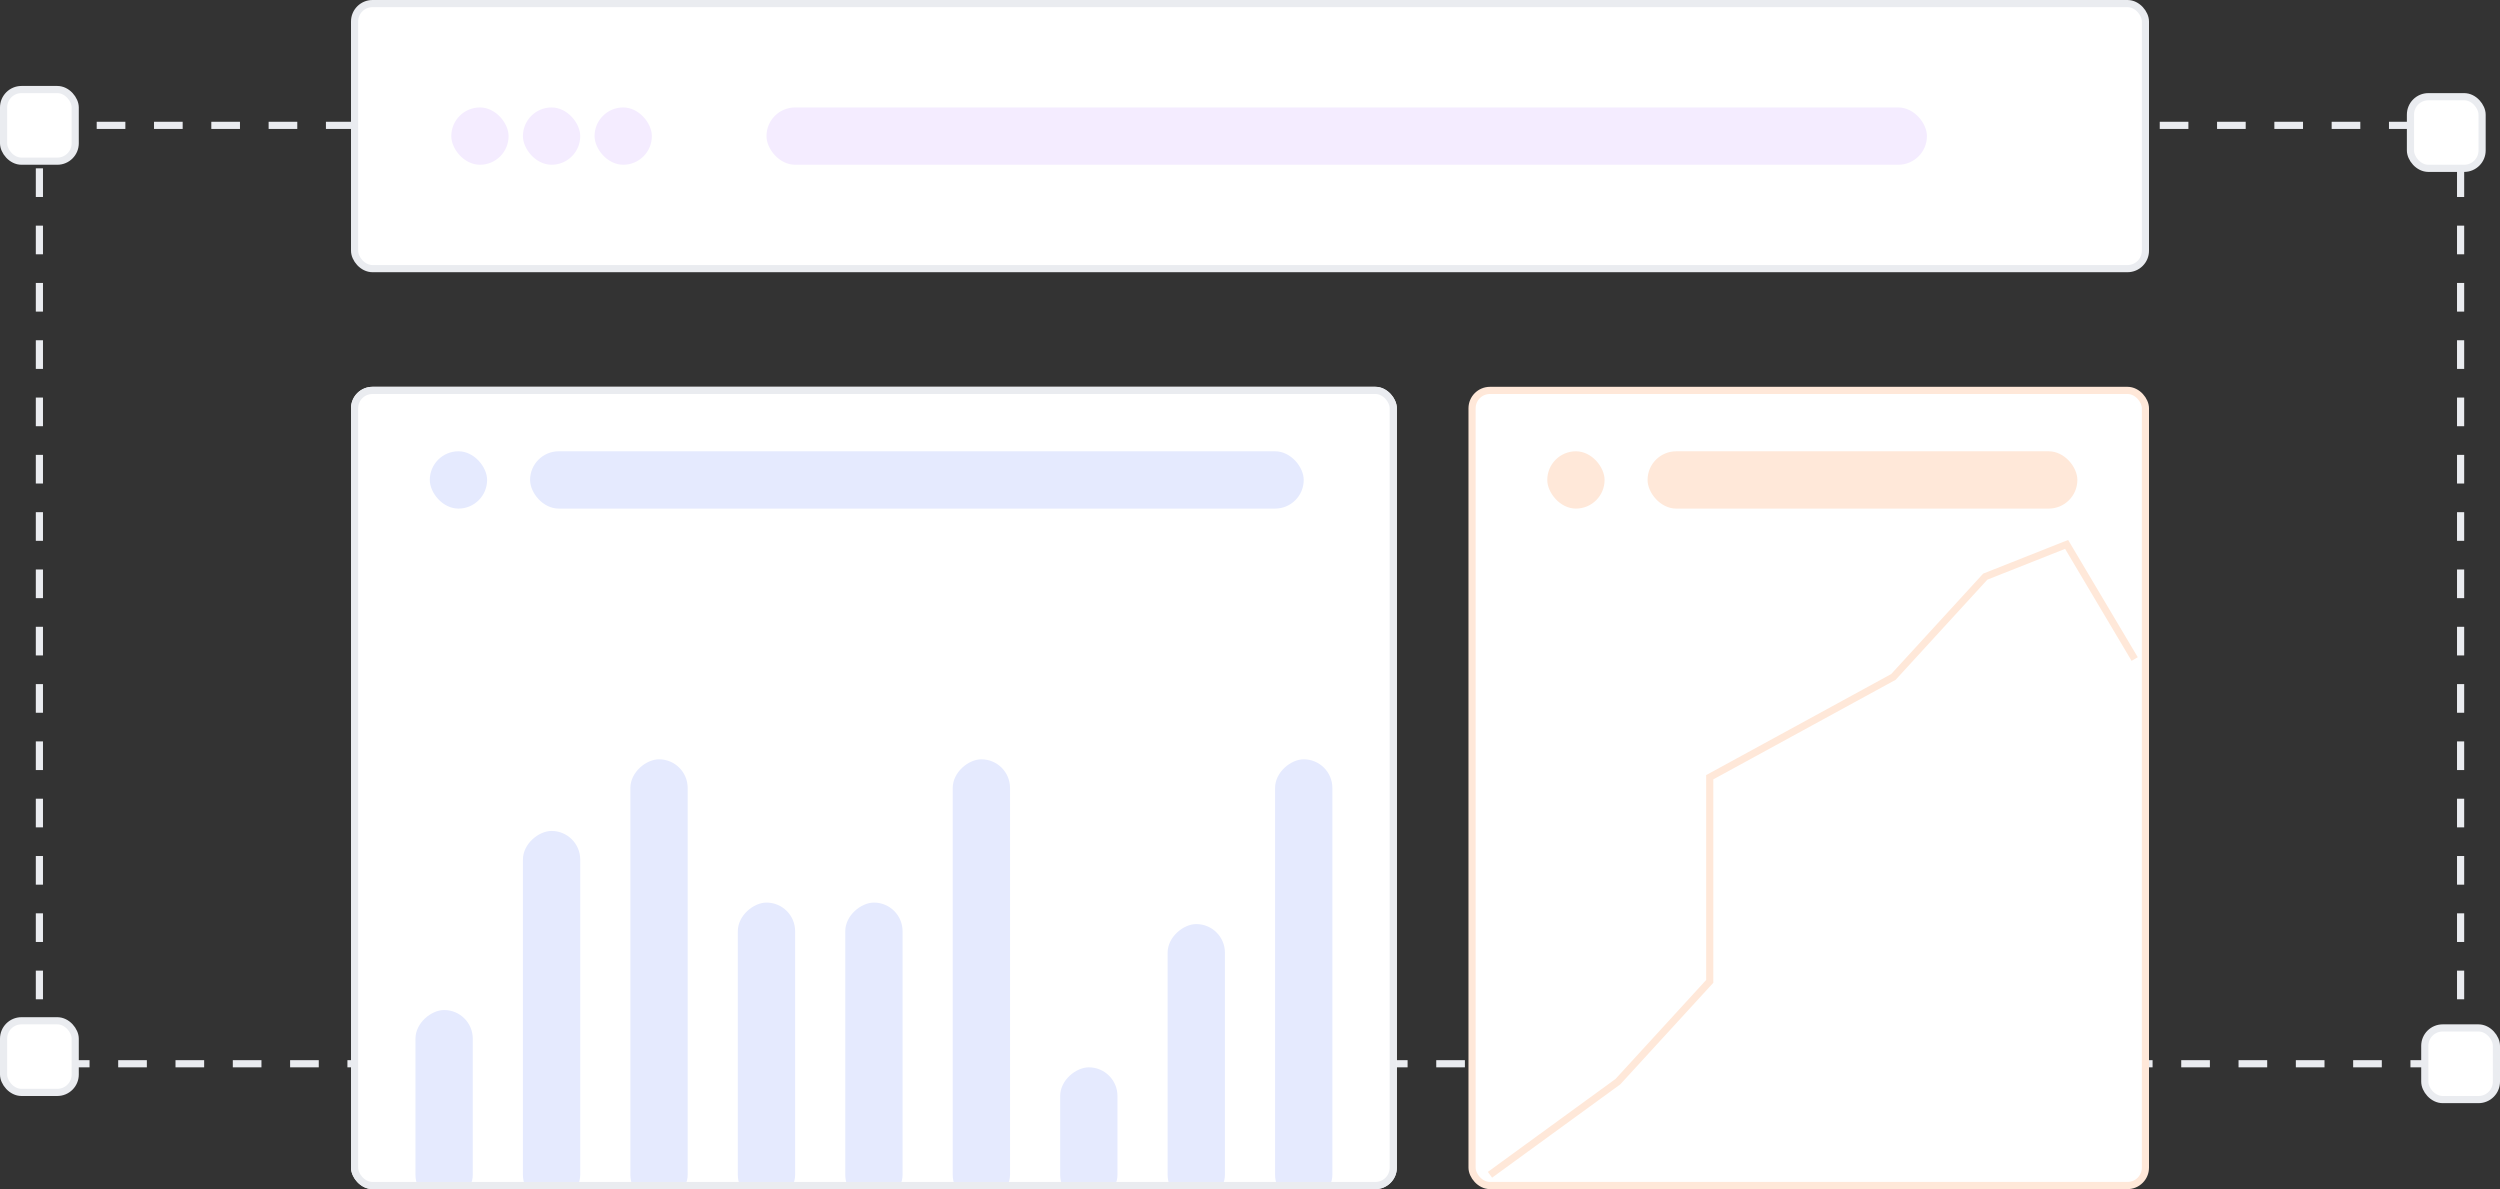 <svg width="349" height="166" viewBox="0 0 349 166" fill="none" xmlns="http://www.w3.org/2000/svg">
<rect x="0" y="0" width="349" height="166" fill="#333333" stroke="none"/>
<rect x="5.5" y="17.5" width="338" height="131" stroke="#EAECF0" stroke-dasharray="4 4"/>
<rect x="0.5" y="12.5" width="10" height="10" rx="2.5" fill="white"/>
<rect x="0.5" y="12.5" width="10" height="10" rx="2.5" stroke="#EAECF0"/>
<rect x="336.5" y="13.5" width="10" height="10" rx="2.5" fill="white"/>
<rect x="336.5" y="13.5" width="10" height="10" rx="2.5" stroke="#EAECF0"/>
<rect x="338.5" y="143.5" width="10" height="10" rx="2.5" fill="white"/>
<rect x="338.5" y="143.5" width="10" height="10" rx="2.5" stroke="#EAECF0"/>
<rect x="0.5" y="142.5" width="10" height="10" rx="2.5" fill="white"/>
<rect x="0.5" y="142.5" width="10" height="10" rx="2.5" stroke="#EAECF0"/>
<rect x="49.5" y="0.5" width="250" height="37" rx="2.5" fill="white"/>
<rect x="49.5" y="0.5" width="250" height="37" rx="2.5" stroke="#EAECF0"/>
<rect x="107" y="15" width="162" height="8" rx="4" fill="#F4ECFF"/>
<rect x="63" y="15" width="8" height="8" rx="4" fill="#F4ECFF"/>
<rect x="73" y="15" width="8" height="8" rx="4" fill="#F4ECFF"/>
<rect x="83" y="15" width="8" height="8" rx="4" fill="#F4ECFF"/>
<g clip-path="url(#clip0_1053_3188)">
<rect x="49" y="54" width="146" height="112" rx="3" fill="white"/>
<rect x="58" y="168" width="27" height="8" rx="4" transform="rotate(-90 58 168)" fill="#E5EAFE"/>
<rect x="73" y="168" width="52" height="8" rx="4" transform="rotate(-90 73 168)" fill="#E5EAFE"/>
<rect x="88" y="168" width="62" height="8" rx="4" transform="rotate(-90 88 168)" fill="#E5EAFE"/>
<rect x="103" y="168" width="42" height="8" rx="4" transform="rotate(-90 103 168)" fill="#E5EAFE"/>
<rect x="118" y="168" width="42" height="8" rx="4" transform="rotate(-90 118 168)" fill="#E5EAFE"/>
<rect x="133" y="168" width="62" height="8" rx="4" transform="rotate(-90 133 168)" fill="#E5EAFE"/>
<rect x="148" y="168" width="19" height="8" rx="4" transform="rotate(-90 148 168)" fill="#E5EAFE"/>
<rect x="163" y="168" width="39" height="8" rx="4" transform="rotate(-90 163 168)" fill="#E5EAFE"/>
<rect x="178" y="168" width="62" height="8" rx="4" transform="rotate(-90 178 168)" fill="#E5EAFE"/>
<rect x="74" y="63" width="108" height="8" rx="4" fill="#E5EAFE"/>
<rect x="60" y="63" width="8" height="8" rx="4" fill="#E5EAFE"/>
</g>
<rect x="49.5" y="54.5" width="145" height="111" rx="2.5" stroke="#EAECF0"/>
<rect x="205.5" y="54.5" width="94" height="111" rx="2.5" fill="white"/>
<rect x="205.5" y="54.5" width="94" height="111" rx="2.5" stroke="#FFE8D9"/>
<path d="M208 164L225.858 151L238.679 137V108.5L264.321 94.5L277.142 80.5L288.5 76L298 92" stroke="#FFE8D9"/>
<rect x="230" y="63" width="60" height="8" rx="4" fill="#FFE8D9"/>
<rect x="216" y="63" width="8" height="8" rx="4" fill="#FFE8D9"/>
<defs>
<clipPath id="clip0_1053_3188">
<rect x="49" y="54" width="146" height="112" rx="3" fill="white"/>
</clipPath>
</defs>
</svg>
